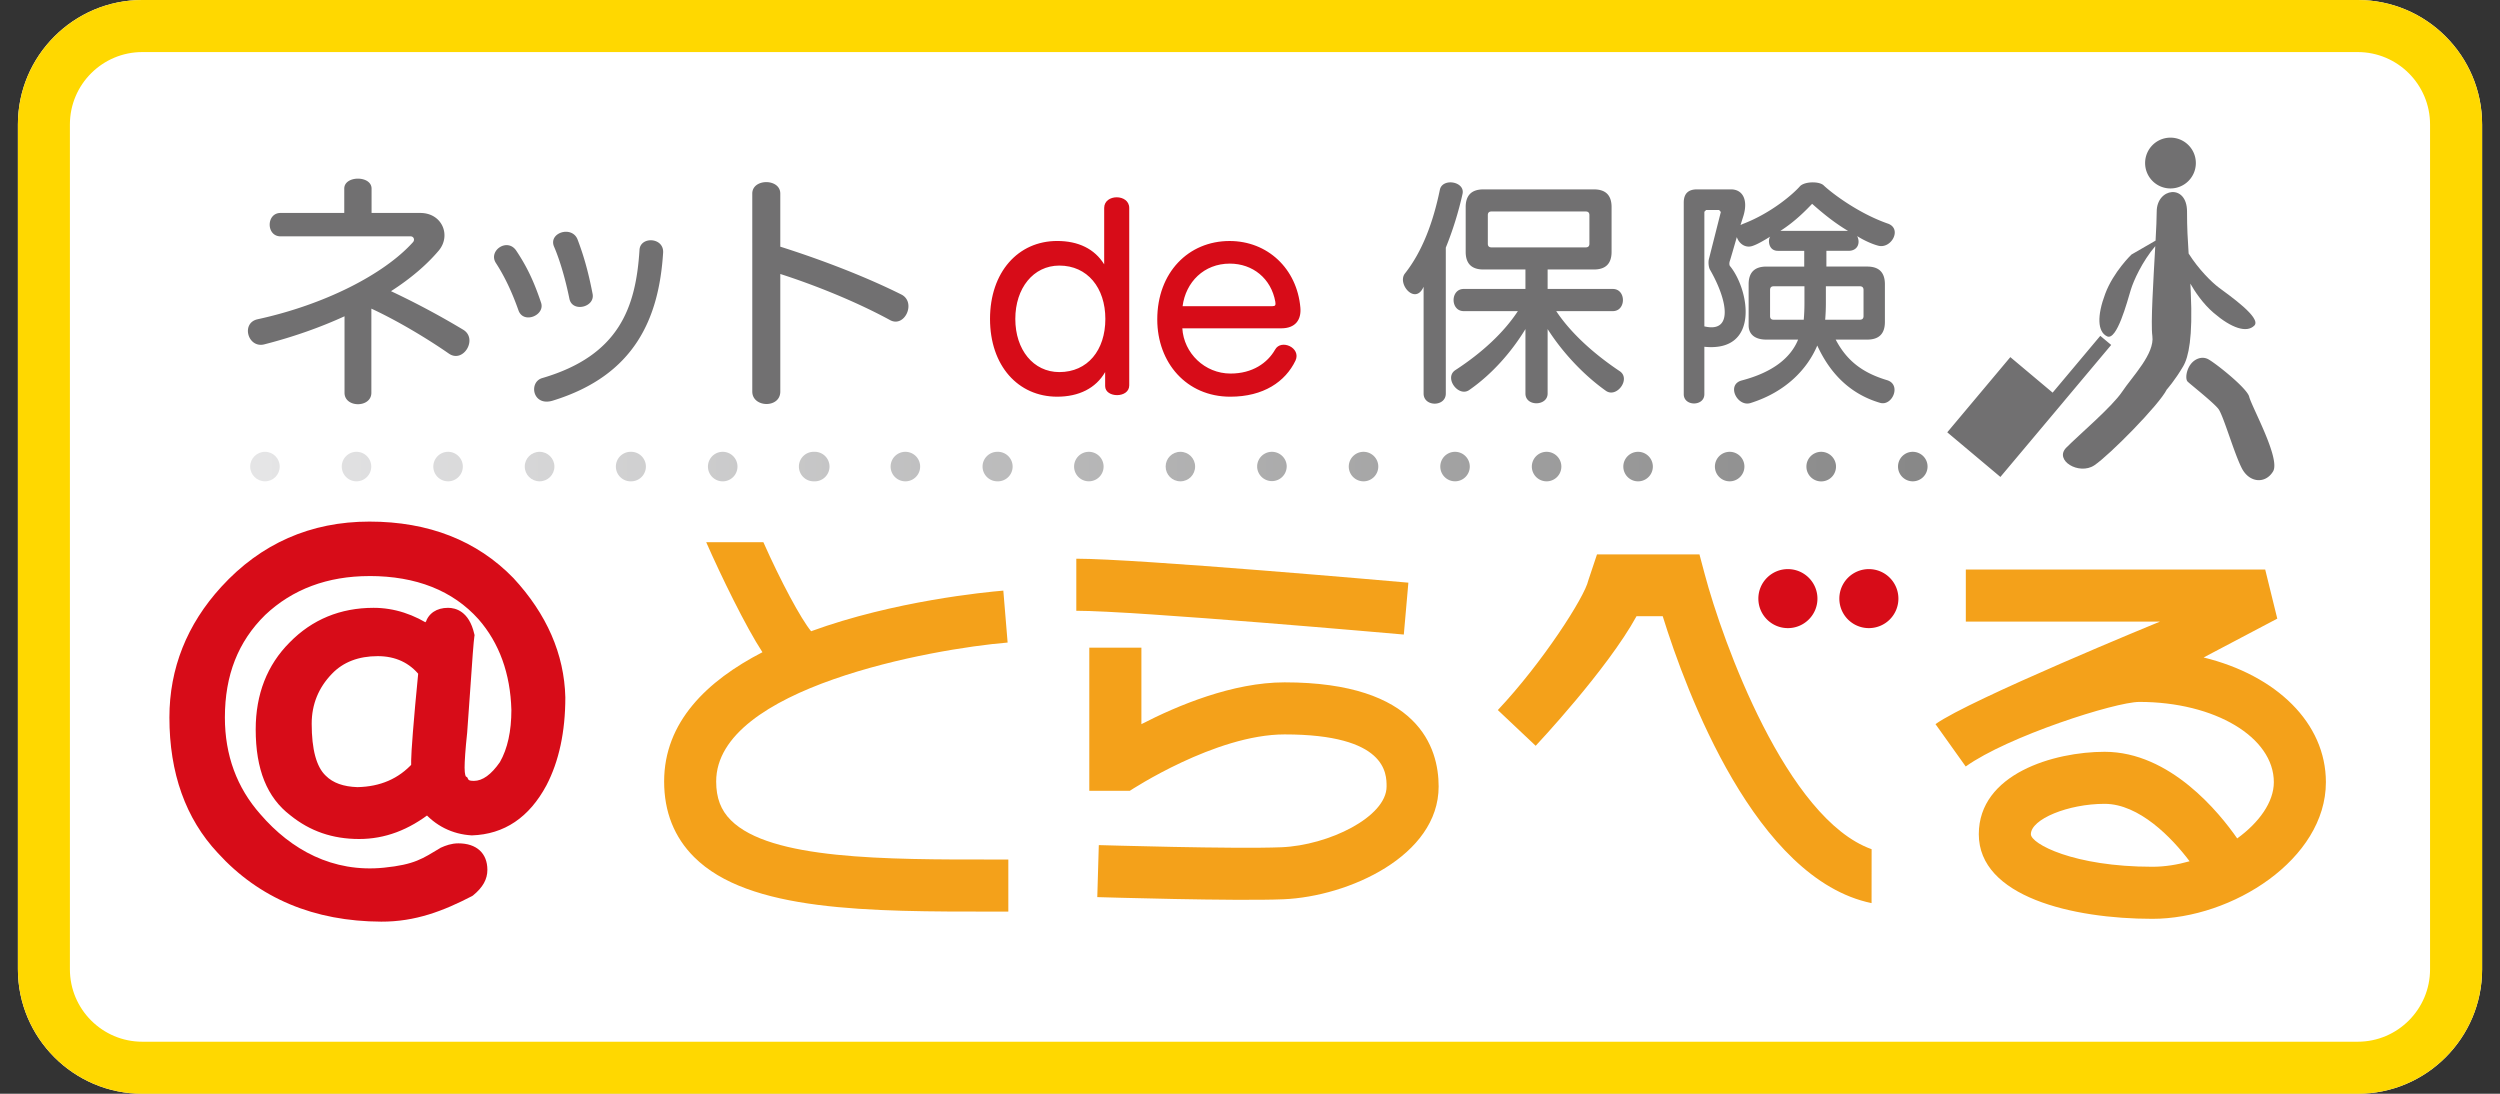 <svg xmlns="http://www.w3.org/2000/svg" xmlns:xlink="http://www.w3.org/1999/xlink" viewBox="0 0 256 112"><rect x="0" y="0" width="256" height="112" fill="#333333" stroke="none"/><defs><linearGradient id="a" x1="26.97" x2="195.925" y1="47.777" y2="47.777" gradientUnits="userSpaceOnUse"><stop offset="0" stop-color="#e5e5e6"/><stop offset="1" stop-color="#888"/></linearGradient><linearGradient xlink:href="#a" id="b" x1="26.989" x2="195.649"/><linearGradient xlink:href="#a" id="c" x1="26.943" x2="196.193" y1="47.777" y2="47.777"/><linearGradient xlink:href="#a" id="d" x1="26.891" x2="196.374"/><linearGradient xlink:href="#a" id="e" x1="26.987" x2="195.931" y1="47.777" y2="47.777"/><linearGradient xlink:href="#a" id="f" x1="26.988" x2="195.947"/><linearGradient xlink:href="#a" id="g" x1="26.912" x2="196.096"/><linearGradient xlink:href="#a" id="h" x1="26.88" x2="196.129" y1="47.777" y2="47.777"/><linearGradient xlink:href="#a" id="i" x1="26.868" x2="196.117" y1="47.777" y2="47.777"/><linearGradient xlink:href="#a" id="j" x1="27.001" x2="195.954" y1="47.777" y2="47.777"/><linearGradient xlink:href="#a" id="k" x1="27.167" x2="195.826"/><linearGradient xlink:href="#a" id="l" x1="26.832" x2="196.075"/><linearGradient xlink:href="#a" id="m" x1="26.82" x2="196.066"/><linearGradient xlink:href="#a" id="n" x1="27.022" x2="195.966" y1="47.777" y2="47.777"/><linearGradient xlink:href="#a" id="o" x1="27.02" x2="195.974" y1="47.777" y2="47.777"/><linearGradient xlink:href="#a" id="p" x1="27.011" x2="195.975"/><linearGradient xlink:href="#a" id="q" x1="27.137" x2="195.966"/><linearGradient xlink:href="#a" id="r" x1="26.875" x2="195.993"/><linearGradient xlink:href="#a" id="s" x1="27.024" x2="195.988"/></defs><path fill="#fff" d="M254.169 12.741C254.169 5.715 248.46 0 241.432 0H14.568C7.545 0 1.831 5.715 1.831 12.741v86.516c0 7.026 5.715 12.743 12.738 12.743h226.863c7.029 0 12.738-5.717 12.738-12.743V12.741Z"/><path fill="#ffd800" d="M254.169 12.741C254.169 5.715 248.46 0 241.431 0H14.57C7.547 0 1.833 5.715 1.833 12.741v86.516c0 7.026 5.715 12.743 12.738 12.743h226.86c7.029 0 12.738-5.717 12.738-12.743V12.741Zm-5.331 86.516c0 4.087-3.32 7.415-7.407 7.415H14.57c-4.087 0-7.412-3.328-7.412-7.415V12.741c0-4.084 3.325-7.409 7.412-7.409h226.86c4.087 0 7.407 3.325 7.407 7.409v86.516"/><path fill="url(#a)" d="M28.643 47.772c0-.83-.676-1.506-1.506-1.506h-.002c-.833 0-1.517.676-1.517 1.507 0 .839.684 1.515 1.518 1.515s1.507-.676 1.507-1.514v-.002Z"/><path fill="url(#b)" d="M36.503 49.288c.836 0 1.512-.676 1.512-1.514v-.002a1.51 1.51 0 0 0-1.512-1.506h-.002c-.828 0-1.504.676-1.504 1.507a1.51 1.51 0 0 0 1.504 1.515Z"/><path fill="url(#c)" d="M45.883 46.266a1.511 1.511 0 1 0 0 3.022c.829 0 1.51-.676 1.51-1.515 0-.831-.681-1.507-1.51-1.507Z"/><path fill="url(#d)" d="M55.254 46.266h-.002c-.836 0-1.517.676-1.517 1.507 0 .839.681 1.515 1.518 1.515s1.518-.676 1.518-1.515c0-.831-.684-1.507-1.517-1.507Z"/><path fill="url(#e)" d="M64.633 46.266a1.512 1.512 0 1 0 0 3.022 1.51 1.51 0 0 0 1.505-1.515c0-.831-.676-1.507-1.505-1.507Z"/><path fill="url(#f)" d="M74.007 46.266h-.002a1.512 1.512 0 1 0 .002 0Z"/><path fill="url(#g)" d="M83.376 46.266h-.002a1.512 1.512 0 1 0 .001 3.022 1.512 1.512 0 1 0 .001-3.022Z"/><path fill="url(#h)" d="M92.753 46.266a1.512 1.512 0 1 0-.007 3.023 1.512 1.512 0 0 0 .007-3.023Z"/><path fill="url(#i)" d="M102.126 46.266c-.829 0-1.512.676-1.512 1.507 0 .839.684 1.515 1.512 1.515a1.512 1.512 0 1 0 0-3.022Z"/><path fill="url(#j)" d="M111.503 46.266a1.51 1.51 0 1 0-.01 3.02 1.51 1.51 0 0 0 .01-3.02Z"/><path fill="url(#k)" d="M120.873 49.288c.839 0 1.507-.676 1.507-1.514v-.002c0-.83-.668-1.506-1.506-1.506h-.002c-.841 0-1.509.676-1.509 1.507 0 .839.668 1.515 1.51 1.515Z"/><path fill="url(#l)" d="M131.76 47.774v-.002c0-.83-.678-1.506-1.52-1.506h-.002a1.51 1.51 0 0 0-1.504 1.424v.169a1.514 1.514 0 0 0 3.024-.085Z"/><path fill="url(#m)" d="M139.627 46.266h-.002a1.51 1.51 0 1 0 .001 3.022c.829 0 1.51-.676 1.51-1.515 0-.831-.681-1.507-1.509-1.507Z"/><path fill="url(#n)" d="M148.996 46.266c-.837 0-1.51.676-1.51 1.507a1.51 1.51 0 1 0 1.51-1.507Z"/><path fill="url(#o)" d="M158.368 46.266a1.51 1.51 0 1 0 .007 3.023 1.51 1.51 0 0 0-.007-3.023Z"/><path fill="url(#p)" d="M167.741 46.266h-.002a1.512 1.512 0 1 0 .002 0Z"/><path fill="url(#q)" d="M177.118 49.288c.831 0 1.509-.676 1.51-1.514v-.002a1.51 1.51 0 0 0-1.509-1.506h-.002a1.51 1.51 0 0 0 .001 3.022Z"/><path fill="url(#r)" d="M186.491 46.266h-.002c-.831 0-1.512.676-1.512 1.507a1.515 1.515 0 0 0 3.028.086v-.169a1.52 1.52 0 0 0-1.514-1.424Z"/><path fill="url(#s)" d="M195.864 46.266h-.002c-.828 0-1.504.676-1.504 1.507a1.51 1.51 0 0 0 1.505 1.515c.839 0 1.518-.676 1.518-1.515 0-.831-.678-1.507-1.517-1.507Z"/><path fill="#717071" d="M45.979 36.219c-2.29-1.593-5.337-3.406-7.951-4.615v8.616c0 1.561-2.749 1.561-2.749 0v-7.833c-2.421 1.108-5.159 2.094-8.214 2.875-1.687.426-2.419-2.194-.681-2.572 6.83-1.486 12.928-4.586 15.902-7.887.225-.249.072-.601-.231-.601H28.73c-1.486 0-1.486-2.395 0-2.395h6.522v-2.494c0-1.36 2.797-1.36 2.797 0v2.494h4.985c2.242 0 3.175 2.29 1.912 3.832-1.231 1.459-2.869 2.869-4.907 4.178a82.527 82.527 0 0 1 7.407 3.955c1.507.931 0 3.449-1.467 2.446m10.616 4.81c-2.068.625-2.491-1.915-1.057-2.317 7.908-2.32 9.574-7.281 9.946-13.1.056-1.435 2.523-1.333 2.419.276-.429 6.677-2.869 12.545-11.309 15.141m-3.502-9.244c-.676-1.915-1.435-3.502-2.317-4.859-.81-1.263 1.212-2.647 2.116-1.215 1.038 1.563 1.767 3.052 2.515 5.291.434 1.285-1.807 2.215-2.314.783m5.216-1.183c-.378-1.864-.928-3.832-1.561-5.315-.654-1.443 1.813-2.242 2.395-.762.555 1.464 1.057 3.073 1.534 5.546.303 1.384-2.07 1.963-2.368.531m32.809 2.164c-3.754-2.041-8.144-3.727-11.215-4.709v12.041c0 1.738-2.869 1.657-2.869 0V19.821c0-1.563 2.869-1.563 2.869 0v5.438c3.427 1.083 8.241 2.821 12.419 4.91 1.531.81.303 3.451-1.204 2.596"/><path fill="#d70c18" d="M115.634 39.463V21.297c0-1.459-2.566-1.459-2.566 0v5.771c-.984-1.587-2.649-2.392-4.814-2.392-4.006 0-6.876 3.199-6.876 7.983s2.869 7.962 6.876 7.962c2.215 0 3.955-.858 4.913-2.521v1.435c0 1.234 2.467 1.26 2.467-.072m-2.446-6.803c0 3.199-1.813 5.441-4.709 5.441-2.671 0-4.511-2.293-4.511-5.441s1.84-5.465 4.511-5.465c2.869 0 4.709 2.269 4.709 5.465m19.971-1.157c-.351-4.009-3.374-6.825-7.248-6.825-4.21 0-7.407 3.221-7.407 8.032 0 4.435 2.995 7.911 7.479 7.911 3.4 0 5.637-1.537 6.677-3.701.603-1.314-1.486-2.245-2.094-1.113-.78 1.362-2.314 2.443-4.556 2.443-2.644 0-4.787-2.086-4.94-4.631h10.131c1.459 0 2.062-.882 1.958-2.116m-2.566-.603c.054.349 0 .451-.303.451h-9.193c.324-2.47 2.188-4.358 4.835-4.358 2.341 0 4.232 1.512 4.661 3.907"/><path fill="#717071" d="M165.852 38.004c-2.717-1.815-5.039-3.953-6.495-6.144h5.795c1.381 0 1.381-2.271 0-2.271h-6.675v-1.993h4.736c1.209 0 1.813-.598 1.813-1.81v-4.58c0-1.212-.603-1.813-1.813-1.813h-11.309c-1.209 0-1.818.601-1.818 1.813v4.58c0 1.212.609 1.81 1.818 1.81h4.301v1.993h-6.318c-1.386 0-1.386 2.271 0 2.271h5.543c-1.44 2.191-3.658 4.253-6.401 6.039-1.188.783.308 2.8 1.413 2.043 2.362-1.636 4.358-3.931 5.763-6.246v6.602c0 1.354 2.271 1.306 2.271 0v-6.602c1.488 2.341 3.652 4.682 5.967 6.323 1.11.78 2.593-1.234 1.408-2.017m-16.09-18.136c.3-1.285-2.068-1.687-2.32-.429-.681 3.301-1.786 6.299-3.577 8.568-.826 1.054 1.065 3.296 1.912 1.357v10.936c0 1.381 2.274 1.381 2.274 0V25.359a34.975 34.975 0 0 0 1.711-5.492m12.995 5.09c0 .249-.126.375-.378.375h-9.646c-.257 0-.378-.126-.378-.375v-2.926c0-.249.121-.375.378-.375h9.646c.252 0 .378.126.378.375v2.926m22.02 6.069c0 .579-.022 1.161-.072 1.714h-3.076c-.252 0-.373-.123-.373-.375v-2.671c0-.252.121-.378.373-.378h3.148v1.711Zm6.05 1.338c0 .252-.126.375-.383.375h-3.545c.048-.552.072-1.134.072-1.714v-1.711h3.473c.257 0 .383.126.383.378v2.671m-14.612-10.657-1.231 4.862c-.075.357 0 .855.126 1.057 1.837 3.199 2.365 6.498-.582 5.795V21.685l.177-.18h1.335l.174.201m17.085 1.185c-3.103-1.086-5.846-3.226-6.554-3.907-.429-.424-1.915-.424-2.419.078-.628.729-2.869 2.722-5.819 3.856l-.276.123c.177-.555.303-.957.303-.957.483-1.614-.072-2.692-1.285-2.692h-3.478c-.909 0-1.354.451-1.354 1.354v19.622c0 1.263 2.11 1.263 2.11 0v-4.859c5.672.579 4.634-5.768 2.649-8.235-.056-.048-.131-.204-.056-.504.11-.327.429-1.437.732-2.494.225.681.885 1.161 1.614.906.528-.174 1.234-.603 1.81-.955-.249.274-.225 1.459.78 1.459h2.698v1.612h-3.88c-1.209 0-1.813.603-1.813 1.815v4.202c0 .909.633 1.461 1.813 1.461h3.253c-.735 1.815-2.521 3.331-5.774 4.183-1.606.432-.453 2.722.888 2.317 3.695-1.156 5.865-3.551 6.849-5.894 1.105 2.416 3.001 4.859 6.423 5.867 1.26.381 2.22-1.858.732-2.317-2.518-.754-4.132-1.987-5.269-4.157h3.226c1.212 0 1.813-.601 1.813-1.81v-3.854c0-1.212-.601-1.815-1.813-1.815h-4.178v-1.612h2.269c.952 0 1.231-.829.88-1.51.577.378 1.48.807 2.143.981 1.354.378 2.513-1.74.984-2.266m-4.06.753h-6.929c1.539-.979 2.644-2.14 3.253-2.77.681.601 2.084 1.837 3.677 2.77m22.063 17.5 4.883-5.819-1.116-.933-4.88 5.817-4.332-3.637-6.458 7.699 5.441 4.57 6.463-7.696-.001-.001zm10.953-21.845c1.435 0 2.599-1.164 2.599-2.601s-1.164-2.601-2.599-2.601-2.596 1.167-2.596 2.601 1.161 2.601 2.596 2.601Zm8.062 21.326c-.22-.901-3.66-3.61-4.275-3.878-.611-.271-1.282.008-1.687.518-.485.609-.601 1.553-.34 1.815.263.263 2.786 2.25 3.186 2.848.518.783 1.555 4.419 2.341 5.983.775 1.555 2.44 1.663 3.221.362.78-1.298-2.186-6.605-2.446-7.648Z"/><path fill="#717071" d="M224.336 29.961c-.015-.337-.03-.618-.044-.917.472.826 1.284 2.053 2.39 2.997 1.818 1.561 3.379 2.081 4.159 1.301.78-.775-2.599-3.119-3.639-3.899-.726-.543-2.065-1.863-3.086-3.48-.096-1.514-.164-2.557-.164-4.293 0-2.888-3.105-2.443-3.105 0 0 .645-.049 1.716-.117 2.969l-2.47 1.428s-1.85 1.775-2.687 4.022c-.845 2.242-.802 3.888.198 4.355.995.464 2.043-3.513 2.419-4.757.286-.941 1.159-2.888 2.509-4.482-.19 3.437-.475 7.931-.298 9.2.257 1.824-2.046 4.138-3.089 5.701-1.043 1.561-4.422 4.419-5.715 5.723-1.303 1.298 1.293 2.861 2.859 1.821 1.561-1.043 6.648-6.203 7.423-7.766 0 0 .818-.906 1.681-2.379.555-.952.99-2.95.775-7.543Z"/><path fill="#d70c18" d="M37.835 58.986c4.776 0 8.536 1.491 11.166 4.425 2.127 2.435 3.261 5.562 3.365 9.289 0 2.169-.392 3.974-1.177 5.344-.885 1.271-1.77 1.92-2.671 1.92-.493 0-.55-.107-.587-.196l-.083-.166-.158-.105.016.019c0-.008-.131-.166-.131-.914 0-.598.075-1.848.263-3.572l.298-4.183c.214-3.154.367-5.24.44-5.674l.021-.137-.035-.137c-.531-2.312-1.912-2.658-2.682-2.658-1.164 0-2.011.566-2.312 1.553l.169-.284c-.424.416-.467.933-.467 1.284l1.089-.577c-1.936-1.311-3.99-1.976-6.101-1.976-3.406 0-6.297 1.196-8.595 3.543-2.306 2.309-3.478 5.304-3.478 8.906 0 4.1 1.161 6.983 3.556 8.804 2.011 1.622 4.315 2.419 7.034 2.419 2.644 0 5.087-.914 7.468-2.794l-.968-.099c1.298 1.537 3.044 2.413 5.044 2.523 3.331-.11 5.875-1.84 7.64-5.13 1.285-2.462 1.933-5.492 1.933-9.008-.11-4.422-1.901-8.525-5.32-12.215-3.725-3.837-8.681-5.779-14.738-5.779-6.02 0-11.121 2.247-15.17 6.68-3.524 3.851-5.315 8.356-5.315 13.379 0 5.691 1.665 10.359 4.95 13.867 4.242 4.663 9.871 7.01 16.744 7.039 3.502.013 6.374-1.102 9.292-2.615l.099-.064c1.027-.837 1.475-1.673 1.475-2.625 0-1.703-1.11-2.714-2.974-2.714-.708 0-1.314.228-1.765.432l-.048.016-.035.03c-1.818 1.086-2.62 1.697-5.774 2.014-5.237.528-9.517-1.837-12.644-5.468-2.414-2.722-3.639-6.05-3.639-9.911 0-4.336 1.352-7.774 4.127-10.501 2.792-2.636 6.385-3.982 10.676-3.982m.847 8.2c1.818 0 3.269.679 4.315 2.009l-.145-.504c-.515 5.216-.746 8.407-.746 9.171v.74l.18-.472c-1.467 1.612-3.328 2.419-5.682 2.47-1.432-.048-2.505-.426-3.247-1.172-.96-.909-1.437-2.698-1.437-5.323 0-1.974.697-3.695 2.081-5.119 1.142-1.193 2.725-1.799 4.682-1.799"/><path fill="#f4a11a" d="M101.912 88.014c-11.325.011-23.03.013-27.069-4.022-1.032-1.027-1.507-2.285-1.507-3.969 0-9.587 22.102-13.585 29.844-14.226l-.44-5.318c-1.85.155-11.166 1.054-19.683 4.159-1.032-1.244-3.116-5.122-4.889-9.12h-5.854c1.496 3.403 4.065 8.691 5.76 11.268-5.677 2.926-10.067 7.152-10.067 13.237 0 3.103 1.032 5.707 3.07 7.739 5.599 5.599 17.86 5.591 30.839 5.586h1.336v-5.334h-1.341Zm42.305-28.349c-1.132-.097-27.734-2.454-34.003-2.454v5.331c6.034 0 33.258 2.411 33.537 2.435l.467-5.312Zm-12.676 10.208c-5.304 0-10.952 2.365-14.661 4.28v-7.83h-5.336v14.658l4.149-.003c.083-.056 8.761-5.774 15.849-5.774 10.445 0 10.445 4.012 10.445 5.334 0 3.111-5.924 6.023-10.775 6.221-4.741.198-18.552-.22-18.694-.22l-.155 5.326c.577.016 14.14.424 19.069.22 6.656-.279 15.886-4.444 15.886-11.547 0-3.982-2.054-10.665-15.776-10.665Z"/><path fill="#d70c18" d="M186.106 61.299c0 1.668-1.357 3.02-3.028 3.02s-3.022-1.352-3.022-3.02 1.352-3.022 3.022-3.022 3.028 1.352 3.028 3.022m8.291 0a3.022 3.022 0 0 1-3.028 3.02 3.02 3.02 0 0 1 0-6.042 3.022 3.022 0 0 1 3.028 3.022"/><path fill="#f4a11a" d="M191.653 86.958c-8.694-3.1-15.248-21.209-17.101-28.203l-.528-1.987h-10.491l-.89 2.666c-.362 1.684-4.688 8.42-9.265 13.277l3.875 3.658c.088-.094 7.326-7.796 10.327-13.269h2.682c2.416 7.774 9.517 26.924 21.386 29.38l.005-5.522Zm16.309-1.534c0-1.539 3.808-3.111 7.554-3.111 3.534 0 6.892 3.473 8.699 5.881-1.247.354-2.534.563-3.813.563-8.083 0-12.44-2.362-12.44-3.333m17.688-18.099 7.543-3.977-1.236-5.025H201.3v5.331h19.876s-19.474 7.981-22.982 10.496l3.095 4.339c4.315-3.087 15.31-6.613 17.782-6.613 7.72 0 13.77 3.61 13.77 8.219 0 2.041-1.515 4.138-3.752 5.76-1.807-2.609-6.852-8.871-13.575-8.871-5.181 0-12.885 2.247-12.885 8.439 0 6.396 9.574 8.664 17.771 8.664s17.771-6.114 17.771-13.993c0-6.069-5.071-10.947-12.523-12.77"/><path fill="none" d="M0 0h256v112H0z"/></svg>
